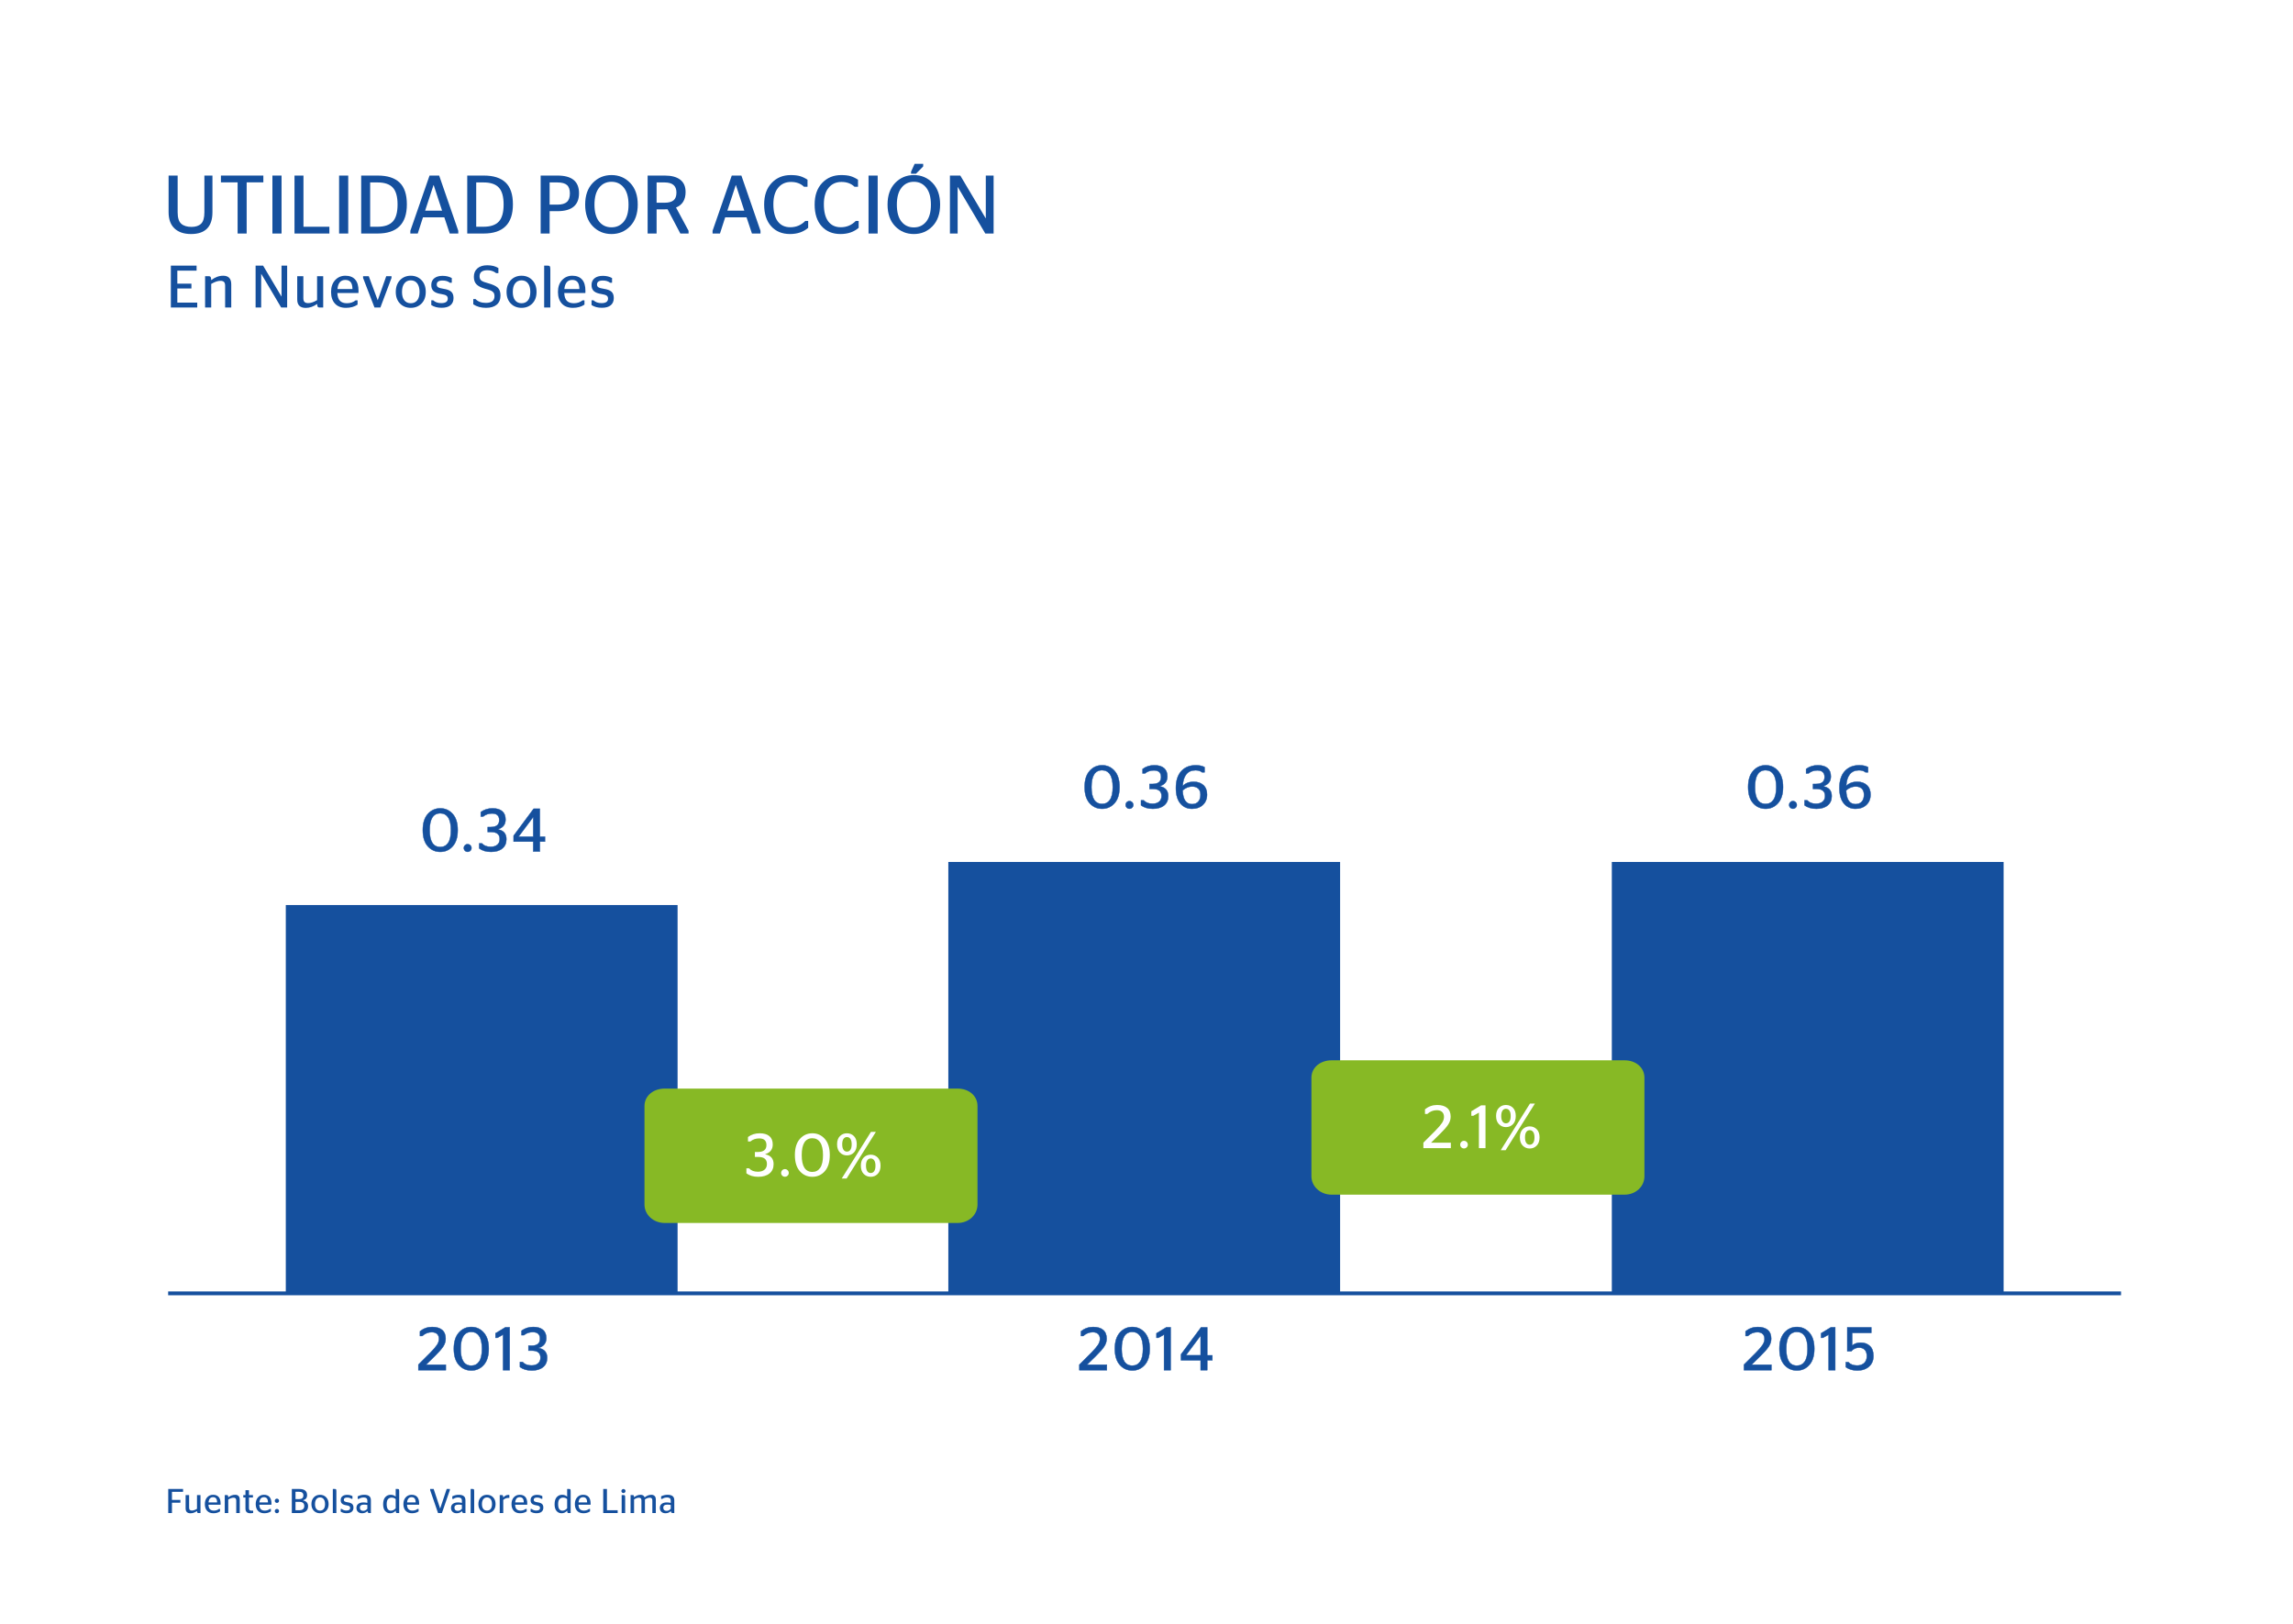 <?xml version="1.0" encoding="utf-8"?>
<!-- Generator: Adobe Illustrator 16.0.0, SVG Export Plug-In . SVG Version: 6.00 Build 0)  -->
<!DOCTYPE svg PUBLIC "-//W3C//DTD SVG 1.1//EN" "http://www.w3.org/Graphics/SVG/1.1/DTD/svg11.dtd">
<svg version="1.1" xmlns="http://www.w3.org/2000/svg" xmlns:xlink="http://www.w3.org/1999/xlink" x="0px" y="0px" width="600px"
	 height="425px" viewBox="0 0 600 425" enable-background="new 0 0 600 425" xml:space="preserve">
<g id="guias">
</g>
<g id="fondo_blanco">
	<rect fill="#FFFFFF" width="600" height="425"/>
</g>
<g id="grafico">
	<g>
		<path fill="#15509E" stroke="#15509E" stroke-width="0.1" stroke-miterlimit="10" d="M116.659,357.176v1.424h-7.184v-1.44
			l3.152-3.151c0.8-0.811,1.373-1.48,1.72-2.008c0.346-0.528,0.52-1.054,0.52-1.576c0-0.555-0.163-0.986-0.488-1.296
			s-0.792-0.464-1.4-0.464c-0.928,0-1.755,0.33-2.48,0.991h-0.608v-1.231c0.949-0.747,2.01-1.12,3.184-1.12
			c1.141,0,2.016,0.259,2.624,0.776c0.608,0.517,0.912,1.277,0.912,2.279c0,0.747-0.224,1.451-0.672,2.112
			c-0.448,0.661-1.147,1.456-2.096,2.384l-2.368,2.32H116.659z"/>
		<path fill="#15509E" stroke="#15509E" stroke-width="0.1" stroke-miterlimit="10" d="M123.33,358.695
			c-1.312,0-2.403-0.487-3.272-1.464c-0.87-0.976-1.304-2.387-1.304-4.231c0-1.835,0.437-3.243,1.312-4.225
			c0.875-0.981,1.962-1.472,3.264-1.472c1.301,0,2.386,0.49,3.256,1.472c0.869,0.981,1.304,2.39,1.304,4.225
			c0,1.845-0.435,3.256-1.304,4.231C125.716,358.208,124.631,358.695,123.33,358.695z M123.33,357.416
			c0.875,0,1.557-0.357,2.048-1.072c0.49-0.715,0.736-1.818,0.736-3.313c0-1.504-0.246-2.618-0.736-3.344
			c-0.491-0.726-1.173-1.088-2.048-1.088c-1.856,0-2.784,1.478-2.784,4.432C120.546,355.954,121.474,357.416,123.33,357.416z"/>
		<path fill="#15509E" stroke="#15509E" stroke-width="0.1" stroke-miterlimit="10" d="M133.362,358.6h-1.728v-9.296l-1.472,0.832
			h-0.512v-1.185l2.56-1.552h1.152V358.6z"/>
		<path fill="#15509E" stroke="#15509E" stroke-width="0.1" stroke-miterlimit="10" d="M139.154,358.695
			c-1.27,0-2.304-0.309-3.104-0.928v-1.296h0.704c0.533,0.598,1.301,0.896,2.304,0.896c0.736,0,1.314-0.178,1.736-0.535
			s0.632-0.856,0.632-1.496c0-1.227-0.757-1.84-2.272-1.84h-0.88v-1.297h0.768c1.504,0,2.256-0.603,2.256-1.808
			c0-1.162-0.629-1.744-1.888-1.744c-0.907,0-1.68,0.267-2.32,0.8h-0.624v-1.168c0.875-0.65,1.898-0.976,3.072-0.976
			c1.088,0,1.928,0.245,2.52,0.736c0.592,0.49,0.888,1.221,0.888,2.191c0,1.28-0.646,2.123-1.936,2.528v0.063
			c1.44,0.288,2.16,1.142,2.16,2.561c0,1.045-0.36,1.858-1.08,2.439C141.37,358.405,140.391,358.695,139.154,358.695z"/>
	</g>
	<g>
		<path fill="#15509E" stroke="#15509E" stroke-width="0.1" stroke-miterlimit="10" d="M289.618,357.176v1.424h-7.184v-1.44
			l3.152-3.151c0.8-0.811,1.373-1.48,1.72-2.008c0.346-0.528,0.52-1.054,0.52-1.576c0-0.555-0.163-0.986-0.488-1.296
			s-0.792-0.464-1.4-0.464c-0.928,0-1.755,0.33-2.48,0.991h-0.608v-1.231c0.949-0.747,2.01-1.12,3.184-1.12
			c1.141,0,2.016,0.259,2.624,0.776c0.608,0.517,0.912,1.277,0.912,2.279c0,0.747-0.224,1.451-0.672,2.112
			c-0.448,0.661-1.147,1.456-2.096,2.384l-2.368,2.32H289.618z"/>
		<path fill="#15509E" stroke="#15509E" stroke-width="0.1" stroke-miterlimit="10" d="M296.29,358.695
			c-1.312,0-2.403-0.487-3.272-1.464c-0.87-0.976-1.304-2.387-1.304-4.231c0-1.835,0.437-3.243,1.312-4.225
			c0.875-0.981,1.962-1.472,3.264-1.472c1.301,0,2.386,0.49,3.256,1.472c0.869,0.981,1.304,2.39,1.304,4.225
			c0,1.845-0.435,3.256-1.304,4.231C298.676,358.208,297.591,358.695,296.29,358.695z M296.29,357.416
			c0.875,0,1.557-0.357,2.048-1.072c0.49-0.715,0.736-1.818,0.736-3.313c0-1.504-0.246-2.618-0.736-3.344
			c-0.491-0.726-1.173-1.088-2.048-1.088c-1.856,0-2.784,1.478-2.784,4.432C293.505,355.954,294.434,357.416,296.29,357.416z"/>
		<path fill="#15509E" stroke="#15509E" stroke-width="0.1" stroke-miterlimit="10" d="M306.321,358.6h-1.728v-9.296l-1.472,0.832
			h-0.512v-1.185l2.56-1.552h1.152V358.6z"/>
		<path fill="#15509E" stroke="#15509E" stroke-width="0.1" stroke-miterlimit="10" d="M315.889,358.6h-1.728v-2.592h-5.136v-1.536
			l5.248-7.072h1.616v7.313h1.344v1.296h-1.344V358.6z M310.354,354.664v0.048h3.808v-5.104h-0.032L310.354,354.664z"/>
	</g>
	<g>
		<path fill="#15509E" stroke="#15509E" stroke-width="0.1" stroke-miterlimit="10" d="M463.514,357.176v1.424h-7.184v-1.44
			l3.152-3.151c0.8-0.811,1.373-1.48,1.72-2.008c0.346-0.528,0.52-1.054,0.52-1.576c0-0.555-0.163-0.986-0.488-1.296
			s-0.792-0.464-1.4-0.464c-0.928,0-1.755,0.33-2.48,0.991h-0.608v-1.231c0.949-0.747,2.01-1.12,3.184-1.12
			c1.141,0,2.016,0.259,2.624,0.776c0.608,0.517,0.912,1.277,0.912,2.279c0,0.747-0.224,1.451-0.672,2.112
			c-0.448,0.661-1.147,1.456-2.096,2.384l-2.368,2.32H463.514z"/>
		<path fill="#15509E" stroke="#15509E" stroke-width="0.1" stroke-miterlimit="10" d="M470.186,358.695
			c-1.312,0-2.403-0.487-3.272-1.464c-0.87-0.976-1.304-2.387-1.304-4.231c0-1.835,0.437-3.243,1.312-4.225
			c0.875-0.981,1.962-1.472,3.264-1.472c1.301,0,2.386,0.49,3.256,1.472c0.869,0.981,1.304,2.39,1.304,4.225
			c0,1.845-0.435,3.256-1.304,4.231C472.572,358.208,471.487,358.695,470.186,358.695z M470.186,357.416
			c0.875,0,1.557-0.357,2.048-1.072c0.49-0.715,0.736-1.818,0.736-3.313c0-1.504-0.246-2.618-0.736-3.344
			c-0.491-0.726-1.173-1.088-2.048-1.088c-1.856,0-2.784,1.478-2.784,4.432C467.401,355.954,468.33,357.416,470.186,357.416z"/>
		<path fill="#15509E" stroke="#15509E" stroke-width="0.1" stroke-miterlimit="10" d="M480.217,358.6h-1.728v-9.296l-1.472,0.832
			h-0.512v-1.185l2.56-1.552h1.152V358.6z"/>
		<path fill="#15509E" stroke="#15509E" stroke-width="0.1" stroke-miterlimit="10" d="M490.217,354.888
			c0,1.174-0.39,2.102-1.168,2.784c-0.779,0.683-1.803,1.023-3.072,1.023c-1.163,0-2.16-0.293-2.992-0.88v-1.296h0.688
			c0.533,0.576,1.291,0.864,2.272,0.864c0.768,0,1.384-0.216,1.848-0.648c0.464-0.432,0.696-1.026,0.696-1.784
			c0-0.746-0.184-1.306-0.552-1.68c-0.368-0.373-0.851-0.56-1.448-0.56c-0.843,0-1.525,0.31-2.048,0.928h-1.072v-6.24h6.288v1.44
			h-5.008v3.296h0.032c0.565-0.49,1.307-0.736,2.224-0.736c0.971,0,1.765,0.294,2.384,0.88
			C489.908,352.866,490.217,353.735,490.217,354.888z"/>
	</g>
	<g>
		<path fill="#15509E" stroke="#15509E" stroke-width="0.1" stroke-miterlimit="10" d="M115.21,222.956
			c-1.312,0-2.403-0.487-3.272-1.464c-0.87-0.976-1.304-2.387-1.304-4.231c0-1.835,0.437-3.243,1.312-4.225
			c0.875-0.981,1.962-1.472,3.264-1.472c1.301,0,2.386,0.49,3.256,1.472c0.869,0.981,1.304,2.39,1.304,4.225
			c0,1.845-0.435,3.256-1.304,4.231C117.597,222.469,116.512,222.956,115.21,222.956z M115.21,221.677
			c0.875,0,1.557-0.357,2.048-1.072c0.49-0.715,0.736-1.818,0.736-3.313c0-1.504-0.246-2.618-0.736-3.344
			c-0.491-0.726-1.173-1.088-2.048-1.088c-1.856,0-2.784,1.478-2.784,4.432C112.426,220.215,113.354,221.677,115.21,221.677z"/>
		<path fill="#15509E" stroke="#15509E" stroke-width="0.1" stroke-miterlimit="10" d="M123.074,222.652
			c-0.197,0.192-0.435,0.288-0.712,0.288s-0.512-0.096-0.704-0.288c-0.192-0.192-0.288-0.427-0.288-0.704s0.096-0.515,0.288-0.712
			c0.192-0.197,0.427-0.296,0.704-0.296s0.515,0.099,0.712,0.296s0.296,0.435,0.296,0.712S123.271,222.46,123.074,222.652z"/>
		<path fill="#15509E" stroke="#15509E" stroke-width="0.1" stroke-miterlimit="10" d="M128.49,222.956
			c-1.27,0-2.304-0.309-3.104-0.928v-1.296h0.704c0.533,0.598,1.301,0.896,2.304,0.896c0.736,0,1.314-0.178,1.736-0.535
			s0.632-0.856,0.632-1.496c0-1.227-0.757-1.84-2.272-1.84h-0.88v-1.297h0.768c1.504,0,2.256-0.603,2.256-1.808
			c0-1.162-0.629-1.744-1.888-1.744c-0.907,0-1.68,0.267-2.32,0.8h-0.624v-1.168c0.875-0.65,1.898-0.976,3.072-0.976
			c1.088,0,1.928,0.245,2.52,0.736c0.592,0.49,0.888,1.221,0.888,2.191c0,1.28-0.646,2.123-1.936,2.528v0.063
			c1.44,0.288,2.16,1.142,2.16,2.561c0,1.045-0.36,1.858-1.08,2.439C130.706,222.666,129.727,222.956,128.49,222.956z"/>
		<path fill="#15509E" stroke="#15509E" stroke-width="0.1" stroke-miterlimit="10" d="M141.257,222.86h-1.728v-2.592h-5.136v-1.536
			l5.248-7.072h1.616v7.313h1.344v1.296h-1.344V222.86z M135.722,218.925v0.048h3.808v-5.104h-0.032L135.722,218.925z"/>
	</g>
	<g>
		<path fill="#15509E" stroke="#15509E" stroke-width="0.1" stroke-miterlimit="10" d="M288.386,211.678
			c-1.312,0-2.403-0.487-3.272-1.464c-0.87-0.976-1.304-2.387-1.304-4.231c0-1.835,0.437-3.243,1.312-4.225
			c0.875-0.981,1.962-1.472,3.264-1.472c1.301,0,2.386,0.49,3.256,1.472c0.869,0.981,1.304,2.39,1.304,4.225
			c0,1.845-0.435,3.256-1.304,4.231C290.772,211.19,289.687,211.678,288.386,211.678z M288.386,210.398
			c0.875,0,1.557-0.357,2.048-1.072c0.49-0.715,0.736-1.818,0.736-3.313c0-1.504-0.246-2.618-0.736-3.344
			c-0.491-0.726-1.173-1.088-2.048-1.088c-1.856,0-2.784,1.478-2.784,4.432C285.602,208.937,286.53,210.398,288.386,210.398z"/>
		<path fill="#15509E" stroke="#15509E" stroke-width="0.1" stroke-miterlimit="10" d="M296.249,211.374
			c-0.197,0.192-0.435,0.288-0.712,0.288s-0.512-0.096-0.704-0.288c-0.192-0.192-0.288-0.427-0.288-0.704s0.096-0.515,0.288-0.712
			c0.192-0.197,0.427-0.296,0.704-0.296s0.515,0.099,0.712,0.296s0.296,0.435,0.296,0.712S296.446,211.182,296.249,211.374z"/>
		<path fill="#15509E" stroke="#15509E" stroke-width="0.1" stroke-miterlimit="10" d="M301.665,211.678
			c-1.27,0-2.304-0.309-3.104-0.928v-1.296h0.704c0.533,0.598,1.301,0.896,2.304,0.896c0.736,0,1.314-0.178,1.736-0.535
			s0.632-0.856,0.632-1.496c0-1.227-0.757-1.84-2.272-1.84h-0.88v-1.297h0.768c1.504,0,2.256-0.603,2.256-1.808
			c0-1.162-0.629-1.744-1.888-1.744c-0.907,0-1.68,0.267-2.32,0.8h-0.624v-1.168c0.875-0.65,1.898-0.976,3.072-0.976
			c1.088,0,1.928,0.245,2.52,0.736c0.592,0.49,0.888,1.221,0.888,2.191c0,1.28-0.646,2.123-1.936,2.528v0.063
			c1.44,0.288,2.16,1.142,2.16,2.561c0,1.045-0.36,1.858-1.08,2.439C303.881,211.388,302.902,211.678,301.665,211.678z"/>
		<path fill="#15509E" stroke="#15509E" stroke-width="0.1" stroke-miterlimit="10" d="M311.905,211.678
			c-1.248,0-2.262-0.461-3.04-1.384c-0.779-0.923-1.168-2.28-1.168-4.072c0-1.898,0.466-3.362,1.4-4.392
			c0.933-1.029,2.2-1.544,3.8-1.544c0.928,0,1.696,0.165,2.304,0.496v1.344h-0.672c-0.416-0.352-0.987-0.528-1.712-0.528
			c-1.045,0-1.848,0.355-2.408,1.064s-0.872,1.73-0.936,3.063c0.693-0.746,1.664-1.119,2.912-1.119c1.013,0,1.842,0.29,2.488,0.872
			c0.646,0.581,0.968,1.41,0.968,2.487c0,1.12-0.363,2.019-1.088,2.696C314.028,211.34,313.079,211.678,311.905,211.678z
			 M311.985,205.854c-0.48,0-0.947,0.096-1.4,0.287c-0.454,0.192-0.83,0.438-1.128,0.736c0.085,2.39,0.901,3.584,2.448,3.584
			c0.714,0,1.264-0.219,1.648-0.656c0.384-0.437,0.576-1.034,0.576-1.792c0-0.714-0.192-1.253-0.576-1.615
			C313.169,206.035,312.646,205.854,311.985,205.854z"/>
	</g>
	<g>
		<path fill="#15509E" stroke="#15509E" stroke-width="0.1" stroke-miterlimit="10" d="M462.002,211.678
			c-1.312,0-2.403-0.487-3.272-1.464c-0.87-0.976-1.304-2.387-1.304-4.231c0-1.835,0.437-3.243,1.312-4.225
			c0.875-0.981,1.962-1.472,3.264-1.472c1.301,0,2.386,0.49,3.256,1.472c0.869,0.981,1.304,2.39,1.304,4.225
			c0,1.845-0.435,3.256-1.304,4.231C464.388,211.19,463.303,211.678,462.002,211.678z M462.002,210.398
			c0.875,0,1.557-0.357,2.048-1.072c0.49-0.715,0.736-1.818,0.736-3.313c0-1.504-0.246-2.618-0.736-3.344
			c-0.491-0.726-1.173-1.088-2.048-1.088c-1.856,0-2.784,1.478-2.784,4.432C459.218,208.937,460.146,210.398,462.002,210.398z"/>
		<path fill="#15509E" stroke="#15509E" stroke-width="0.1" stroke-miterlimit="10" d="M469.865,211.374
			c-0.197,0.192-0.435,0.288-0.712,0.288s-0.512-0.096-0.704-0.288c-0.192-0.192-0.288-0.427-0.288-0.704s0.096-0.515,0.288-0.712
			c0.192-0.197,0.427-0.296,0.704-0.296s0.515,0.099,0.712,0.296s0.296,0.435,0.296,0.712S470.063,211.182,469.865,211.374z"/>
		<path fill="#15509E" stroke="#15509E" stroke-width="0.1" stroke-miterlimit="10" d="M475.282,211.678
			c-1.27,0-2.304-0.309-3.104-0.928v-1.296h0.704c0.533,0.598,1.301,0.896,2.304,0.896c0.736,0,1.314-0.178,1.736-0.535
			s0.632-0.856,0.632-1.496c0-1.227-0.757-1.84-2.272-1.84h-0.88v-1.297h0.768c1.504,0,2.256-0.603,2.256-1.808
			c0-1.162-0.629-1.744-1.888-1.744c-0.907,0-1.68,0.267-2.32,0.8h-0.624v-1.168c0.875-0.65,1.898-0.976,3.072-0.976
			c1.088,0,1.928,0.245,2.52,0.736c0.592,0.49,0.888,1.221,0.888,2.191c0,1.28-0.646,2.123-1.936,2.528v0.063
			c1.44,0.288,2.16,1.142,2.16,2.561c0,1.045-0.36,1.858-1.08,2.439C477.498,211.388,476.519,211.678,475.282,211.678z"/>
		<path fill="#15509E" stroke="#15509E" stroke-width="0.1" stroke-miterlimit="10" d="M485.521,211.678
			c-1.248,0-2.262-0.461-3.04-1.384c-0.779-0.923-1.168-2.28-1.168-4.072c0-1.898,0.466-3.362,1.4-4.392
			c0.933-1.029,2.2-1.544,3.8-1.544c0.928,0,1.696,0.165,2.304,0.496v1.344h-0.672c-0.416-0.352-0.987-0.528-1.712-0.528
			c-1.045,0-1.848,0.355-2.408,1.064s-0.872,1.73-0.936,3.063c0.693-0.746,1.664-1.119,2.912-1.119c1.013,0,1.842,0.29,2.488,0.872
			c0.646,0.581,0.968,1.41,0.968,2.487c0,1.12-0.363,2.019-1.088,2.696C487.644,211.34,486.694,211.678,485.521,211.678z
			 M485.601,205.854c-0.48,0-0.947,0.096-1.4,0.287c-0.454,0.192-0.83,0.438-1.128,0.736c0.085,2.39,0.901,3.584,2.448,3.584
			c0.714,0,1.264-0.219,1.648-0.656c0.384-0.437,0.576-1.034,0.576-1.792c0-0.714-0.192-1.253-0.576-1.615
			C486.785,206.035,486.262,205.854,485.601,205.854z"/>
	</g>
	<line fill="none" stroke="#15509E" stroke-miterlimit="10" x1="555" y1="338.5" x2="44" y2="338.5"/>
	<polygon fill="#15509E" points="74.784,236.871 74.784,308.044 74.784,338.363 177.3,338.363 177.3,308.044 177.3,236.871 	"/>
	<polygon fill="#15509E" points="248.144,225.595 248.144,274.556 248.144,338.363 350.66,338.363 350.66,274.556 350.66,225.595 	
		"/>
	<polygon fill="#15509E" points="421.759,225.595 421.759,245.67 421.759,338.363 524.276,338.363 524.276,245.67 524.276,225.595 	
		"/>
	<path fill="#87B925" d="M168.64,315.259c0,2.729,2.404,4.822,5.274,4.822h76.666c2.872,0,5.198-2.093,5.198-4.822v-25.791
		c0-2.729-2.327-4.559-5.198-4.559h-76.666c-2.871,0-5.274,1.83-5.274,4.559V315.259z"/>
	<path fill="#87B925" d="M343.153,307.853c0,2.729,2.403,4.822,5.274,4.822h76.666c2.872,0,5.199-2.093,5.199-4.822v-25.79
		c0-2.729-2.328-4.558-5.199-4.558h-76.666c-2.872,0-5.274,1.828-5.274,4.558V307.853z"/>
	<g>
		<g>
			<path fill="#FFFFFF" d="M198.409,307.998c-1.27,0-2.304-0.309-3.104-0.928v-1.295h0.704c0.533,0.598,1.301,0.895,2.304,0.895
				c0.736,0,1.314-0.178,1.736-0.535s0.632-0.855,0.632-1.496c0-1.227-0.757-1.84-2.272-1.84h-0.88v-1.297h0.768
				c1.504,0,2.256-0.602,2.256-1.807c0-1.162-0.629-1.744-1.888-1.744c-0.907,0-1.68,0.266-2.32,0.799h-0.624v-1.168
				c0.875-0.65,1.898-0.975,3.072-0.975c1.088,0,1.928,0.244,2.52,0.736c0.592,0.49,0.888,1.221,0.888,2.191
				c0,1.279-0.646,2.123-1.936,2.527v0.064c1.44,0.287,2.16,1.141,2.16,2.561c0,1.045-0.36,1.857-1.08,2.439
				C200.625,307.709,199.646,307.998,198.409,307.998z"/>
			<path fill="#FFFFFF" d="M206.097,307.695c-0.197,0.191-0.435,0.287-0.712,0.287s-0.512-0.096-0.704-0.287
				c-0.192-0.193-0.288-0.428-0.288-0.705s0.096-0.514,0.288-0.711c0.192-0.197,0.427-0.297,0.704-0.297s0.515,0.1,0.712,0.297
				s0.296,0.434,0.296,0.711S206.294,307.502,206.097,307.695z"/>
			<path fill="#FFFFFF" d="M212.569,307.998c-1.312,0-2.403-0.486-3.272-1.463c-0.87-0.977-1.304-2.387-1.304-4.232
				c0-1.834,0.437-3.242,1.312-4.225c0.875-0.98,1.962-1.471,3.264-1.471c1.301,0,2.386,0.49,3.256,1.471
				c0.869,0.982,1.304,2.391,1.304,4.225c0,1.846-0.435,3.256-1.304,4.232C214.956,307.512,213.871,307.998,212.569,307.998z
				 M212.569,306.719c0.875,0,1.557-0.357,2.048-1.072c0.49-0.715,0.736-1.818,0.736-3.313c0-1.504-0.246-2.617-0.736-3.344
				c-0.491-0.725-1.173-1.088-2.048-1.088c-1.856,0-2.784,1.479-2.784,4.432C209.785,305.258,210.713,306.719,212.569,306.719z"/>
			<path fill="#FFFFFF" d="M221.609,302.398c-0.715,0-1.323-0.252-1.824-0.76c-0.501-0.506-0.752-1.225-0.752-2.152
				s0.248-1.639,0.744-2.135s1.106-0.744,1.832-0.744c0.736,0,1.349,0.248,1.84,0.744s0.736,1.207,0.736,2.135
				s-0.245,1.646-0.736,2.152C222.958,302.146,222.345,302.398,221.609,302.398z M220.249,308.447l7.648-12.209h1.296l-7.664,12.209
				H220.249z M221.609,301.406c0.395,0,0.701-0.162,0.92-0.488c0.218-0.324,0.328-0.797,0.328-1.416c0-0.629-0.11-1.104-0.328-1.424
				c-0.219-0.318-0.525-0.479-0.92-0.479c-0.384,0-0.686,0.162-0.904,0.486c-0.219,0.326-0.328,0.799-0.328,1.416
				c0,0.619,0.112,1.092,0.336,1.416C220.937,301.244,221.235,301.406,221.609,301.406z M229.665,307.238
				c-0.496,0.508-1.106,0.76-1.832,0.76c-0.725,0-1.336-0.252-1.832-0.76c-0.496-0.506-0.744-1.223-0.744-2.152
				c0-0.928,0.248-1.639,0.744-2.135c0.496-0.496,1.106-0.744,1.832-0.744c0.726,0,1.336,0.248,1.832,0.744
				c0.496,0.496,0.744,1.207,0.744,2.135C230.409,306.016,230.161,306.732,229.665,307.238z M226.929,306.52
				c0.219,0.324,0.52,0.486,0.904,0.486c0.384,0,0.688-0.162,0.912-0.486c0.224-0.326,0.336-0.799,0.336-1.416
				c0-0.631-0.112-1.105-0.336-1.424c-0.224-0.32-0.528-0.48-0.912-0.48c-0.384,0-0.685,0.16-0.904,0.48
				c-0.219,0.318-0.328,0.793-0.328,1.424C226.601,305.721,226.71,306.193,226.929,306.52z"/>
		</g>
	</g>
	<g>
		<g>
			<path fill="#FFFFFF" d="M379.635,299.074v1.424h-7.184v-1.441l3.152-3.15c0.8-0.811,1.373-1.48,1.72-2.008
				c0.346-0.529,0.52-1.055,0.52-1.576c0-0.555-0.163-0.986-0.488-1.297c-0.325-0.309-0.792-0.463-1.4-0.463
				c-0.928,0-1.755,0.33-2.48,0.99h-0.608v-1.23c0.949-0.748,2.01-1.121,3.184-1.121c1.141,0,2.016,0.26,2.624,0.777
				c0.608,0.516,0.912,1.277,0.912,2.279c0,0.746-0.224,1.451-0.672,2.111c-0.448,0.662-1.147,1.457-2.096,2.385l-2.368,2.32
				H379.635z"/>
			<path fill="#FFFFFF" d="M383.786,300.289c-0.197,0.193-0.435,0.289-0.712,0.289s-0.512-0.096-0.704-0.289
				c-0.192-0.191-0.288-0.426-0.288-0.703s0.096-0.516,0.288-0.713c0.192-0.197,0.427-0.295,0.704-0.295s0.515,0.098,0.712,0.295
				s0.296,0.436,0.296,0.713S383.983,300.098,383.786,300.289z"/>
			<path fill="#FFFFFF" d="M388.707,300.498h-1.728v-9.297l-1.472,0.832h-0.512v-1.184l2.56-1.553h1.152V300.498z"/>
			<path fill="#FFFFFF" d="M394.05,294.994c-0.715,0-1.323-0.254-1.824-0.76c-0.501-0.508-0.752-1.225-0.752-2.152
				s0.248-1.641,0.744-2.137s1.106-0.744,1.832-0.744c0.736,0,1.349,0.248,1.84,0.744s0.736,1.209,0.736,2.137
				s-0.245,1.645-0.736,2.152C395.399,294.74,394.786,294.994,394.05,294.994z M392.69,301.041l7.648-12.207h1.296l-7.664,12.207
				H392.69z M394.05,294.002c0.395,0,0.701-0.162,0.92-0.488c0.218-0.326,0.328-0.797,0.328-1.416c0-0.629-0.11-1.104-0.328-1.424
				c-0.219-0.32-0.525-0.48-0.92-0.48c-0.384,0-0.686,0.162-0.904,0.488s-0.328,0.797-0.328,1.416s0.112,1.09,0.336,1.416
				C393.378,293.84,393.677,294.002,394.05,294.002z M402.106,299.834c-0.496,0.506-1.106,0.76-1.832,0.76
				c-0.725,0-1.336-0.254-1.832-0.76c-0.496-0.508-0.744-1.225-0.744-2.152s0.248-1.641,0.744-2.137
				c0.496-0.496,1.106-0.744,1.832-0.744c0.726,0,1.336,0.248,1.832,0.744c0.496,0.496,0.744,1.209,0.744,2.137
				S402.602,299.326,402.106,299.834z M399.37,299.113c0.219,0.326,0.52,0.488,0.904,0.488c0.384,0,0.688-0.162,0.912-0.488
				c0.224-0.324,0.336-0.797,0.336-1.416c0-0.629-0.112-1.104-0.336-1.424s-0.528-0.48-0.912-0.48c-0.384,0-0.685,0.16-0.904,0.48
				s-0.328,0.795-0.328,1.424C399.042,298.316,399.151,298.789,399.37,299.113z"/>
		</g>
	</g>
</g>
<g id="texto">
	<g>
		<path fill="#15509E" d="M50.114,59.388c1.101,0,1.938-0.282,2.51-0.846c0.572-0.563,0.858-1.546,0.858-2.947V45.95h2.108v9.579
			c0,3.814-1.869,5.722-5.607,5.722c-1.84,0-3.278-0.483-4.313-1.452c-1.036-0.968-1.554-2.391-1.554-4.27V45.95h2.369v9.645
			c0,1.416,0.312,2.402,0.935,2.958C48.042,59.109,48.94,59.388,50.114,59.388z"/>
		<path fill="#15509E" d="M64.543,61.121h-2.369V47.728h-4.368V45.95h11.104v1.777h-4.368V61.121z"/>
		<path fill="#15509E" d="M73.671,61.121H71.28V45.95h2.391V61.121z"/>
		<path fill="#15509E" d="M86.188,61.121h-9.127V45.95h2.347v13.394h6.78V61.121z"/>
		<path fill="#15509E" d="M91.121,61.121H88.73V45.95h2.391V61.121z"/>
		<path fill="#15509E" d="M94.51,61.121V45.95h4.346c2.521,0,4.418,0.607,5.694,1.82c1.274,1.214,1.912,3.121,1.912,5.722
			c0,5.086-2.557,7.629-7.671,7.629H94.51z M96.857,59.344h1.934c1.811,0,3.136-0.451,3.977-1.354c0.84-0.902,1.26-2.395,1.26-4.476
			c0-2.051-0.417-3.524-1.25-4.421c-0.833-0.896-2.162-1.344-3.987-1.344h-1.934V59.344z"/>
		<path fill="#15509E" d="M107.375,61.121v-0.715l5.02-14.456h2.521l4.998,14.456v0.715h-2.238l-1.413-4.248h-5.584l-1.369,4.248
			H107.375z M113.438,48.442l-2.195,6.697h4.433l-2.195-6.697H113.438z"/>
		<path fill="#15509E" d="M122.261,61.121V45.95h4.346c2.521,0,4.418,0.607,5.694,1.82c1.274,1.214,1.912,3.121,1.912,5.722
			c0,5.086-2.557,7.629-7.671,7.629H122.261z M124.608,59.344h1.934c1.811,0,3.136-0.451,3.977-1.354
			c0.84-0.902,1.26-2.395,1.26-4.476c0-2.051-0.417-3.524-1.25-4.421c-0.833-0.896-2.162-1.344-3.987-1.344h-1.934V59.344z"/>
		<path fill="#15509E" d="M141.472,61.121V45.95h4.433c3.738,0,5.607,1.539,5.607,4.616c0,3.136-1.884,4.703-5.65,4.703h-2.042
			v5.852H141.472z M143.819,47.749v5.809h2.042c1.13,0,1.956-0.235,2.478-0.705c0.521-0.469,0.782-1.217,0.782-2.242
			c0-1.012-0.257-1.741-0.771-2.189c-0.515-0.447-1.344-0.672-2.488-0.672H143.819z"/>
		<path fill="#15509E" d="M160.009,61.251c-1.956,0-3.593-0.683-4.912-2.048s-1.978-3.254-1.978-5.667
			c0-2.398,0.663-4.284,1.988-5.657c1.326-1.372,2.959-2.059,4.901-2.059c1.941,0,3.571,0.687,4.889,2.059
			c1.318,1.373,1.978,3.259,1.978,5.657s-0.659,4.283-1.978,5.656S161.95,61.251,160.009,61.251z M160.009,59.496
			c1.333,0,2.408-0.502,3.227-1.507c0.818-1.004,1.228-2.474,1.228-4.41c0-1.95-0.409-3.438-1.228-4.465
			c-0.819-1.025-1.895-1.538-3.227-1.538c-1.333,0-2.409,0.513-3.228,1.538c-0.818,1.026-1.228,2.515-1.228,4.465
			c0,1.937,0.405,3.406,1.217,4.41C157.582,58.994,158.661,59.496,160.009,59.496z"/>
		<path fill="#15509E" d="M178.024,61.121l-3.347-6.35c-0.145,0.014-0.384,0.021-0.717,0.021h-2.151v6.328h-2.347V45.95h4.499
			c1.739,0,3.079,0.357,4.021,1.073c0.941,0.715,1.413,1.795,1.413,3.239c0,2.023-0.833,3.374-2.5,4.054l3.282,6.09v0.715H178.024z
			 M171.809,47.749v5.31h2.086c1.057,0,1.839-0.209,2.347-0.628c0.507-0.419,0.761-1.098,0.761-2.037
			c0-1.763-1.036-2.645-3.107-2.645H171.809z"/>
		<path fill="#15509E" d="M186.456,61.121v-0.715l5.02-14.456h2.521l4.998,14.456v0.715h-2.238l-1.413-4.248h-5.584l-1.369,4.248
			H186.456z M192.519,48.442l-2.195,6.697h4.433l-2.195-6.697H192.519z"/>
		<path fill="#15509E" d="M206.709,61.251c-2.057,0-3.698-0.679-4.922-2.037c-1.224-1.357-1.836-3.251-1.836-5.678
			c0-2.385,0.652-4.267,1.956-5.646c1.304-1.379,2.97-2.069,4.999-2.069c1.014,0,1.839,0.098,2.477,0.293
			c0.637,0.194,1.275,0.502,1.913,0.921v1.842h-0.913c-0.869-0.838-2.006-1.257-3.412-1.257s-2.524,0.506-3.357,1.517
			c-0.833,1.012-1.25,2.449-1.25,4.313c0,1.979,0.384,3.479,1.152,4.497c0.768,1.019,1.861,1.527,3.281,1.527
			c1.536,0,2.839-0.549,3.912-1.646h0.761v1.799C210.222,60.709,208.636,61.251,206.709,61.251z"/>
		<path fill="#15509E" d="M219.922,61.251c-2.057,0-3.698-0.679-4.922-2.037c-1.224-1.357-1.836-3.251-1.836-5.678
			c0-2.385,0.652-4.267,1.956-5.646c1.304-1.379,2.97-2.069,4.999-2.069c1.014,0,1.839,0.098,2.477,0.293
			c0.637,0.194,1.275,0.502,1.913,0.921v1.842h-0.913c-0.869-0.838-2.006-1.257-3.412-1.257s-2.524,0.506-3.357,1.517
			c-0.833,1.012-1.25,2.449-1.25,4.313c0,1.979,0.384,3.479,1.152,4.497c0.768,1.019,1.861,1.527,3.281,1.527
			c1.536,0,2.839-0.549,3.912-1.646h0.761v1.799C223.435,60.709,221.849,61.251,219.922,61.251z"/>
		<path fill="#15509E" d="M229.658,61.121h-2.391V45.95h2.391V61.121z"/>
		<path fill="#15509E" d="M239.132,61.251c-1.956,0-3.593-0.683-4.912-2.048s-1.978-3.254-1.978-5.667
			c0-2.398,0.663-4.284,1.988-5.657c1.326-1.372,2.959-2.059,4.901-2.059c1.941,0,3.571,0.687,4.889,2.059
			c1.318,1.373,1.978,3.259,1.978,5.657s-0.659,4.283-1.978,5.656S241.073,61.251,239.132,61.251z M239.132,59.518
			c1.333,0,2.408-0.506,3.227-1.518c0.818-1.011,1.228-2.484,1.228-4.421c0-1.95-0.409-3.438-1.228-4.465
			c-0.819-1.025-1.895-1.538-3.227-1.538c-1.333,0-2.409,0.513-3.228,1.538c-0.818,1.026-1.228,2.515-1.228,4.465
			s0.405,3.428,1.217,4.432C236.705,59.016,237.785,59.518,239.132,59.518z M238.393,45.474v-0.542l0.935-2.059h2.238v0.693
			l-1.891,1.907H238.393z"/>
		<path fill="#15509E" d="M248.563,61.121V45.95h2.716l6.628,11.161h0.043V45.95h2.043v15.171h-2.173l-7.193-12.158h-0.043v12.158
			H248.563z"/>
	</g>
	<g>
		<path fill="#15509E" d="M44.706,80.477V69.52h6.733v1.315H46.4v3.412h3.688v1.252H46.4v3.694h5.211v1.283H44.706z"/>
		<path fill="#15509E" d="M54.672,72.29c0.209,0,0.358,0.068,0.447,0.204c0.089,0.136,0.139,0.412,0.149,0.829
			c0.983-0.771,2.03-1.158,3.139-1.158c1.402,0,2.103,0.751,2.103,2.254v6.058h-1.601v-5.682c0-0.48-0.102-0.816-0.306-1.01
			c-0.204-0.193-0.516-0.29-0.934-0.29c-0.67,0-1.47,0.271-2.401,0.814v6.167h-1.601V72.29H54.672z"/>
		<path fill="#15509E" d="M66.882,80.477V69.52h1.962l4.787,8.062h0.032V69.52h1.475v10.957h-1.569l-5.195-8.781h-0.032v8.781
			H66.882z"/>
		<path fill="#15509E" d="M80.646,79.334c0.669,0,1.444-0.261,2.323-0.782V72.29h1.601v8.187h-1.004
			c-0.199,0-0.34-0.058-0.424-0.172c-0.083-0.115-0.136-0.365-0.157-0.752c-0.973,0.689-1.962,1.033-2.966,1.033
			c-1.497,0-2.244-0.73-2.244-2.191V72.29h1.601v5.745c0,0.49,0.107,0.829,0.322,1.017C79.911,79.24,80.227,79.334,80.646,79.334z"
			/>
		<path fill="#15509E" d="M93.798,76.688h-5.524c0.042,0.939,0.269,1.62,0.683,2.043c0.413,0.423,1.018,0.634,1.813,0.634
			c0.899,0,1.658-0.25,2.275-0.751h0.518v1.111c-0.827,0.563-1.836,0.845-3.029,0.845c-1.245,0-2.208-0.37-2.888-1.111
			c-0.68-0.74-1.02-1.758-1.02-3.052c0-1.284,0.353-2.312,1.06-3.084c0.706-0.771,1.603-1.158,2.691-1.158
			c1.109,0,1.959,0.329,2.55,0.986s0.887,1.648,0.887,2.974c0,0.084-0.002,0.196-0.008,0.337S93.798,76.679,93.798,76.688z
			 M90.376,73.261c-1.224,0-1.915,0.793-2.072,2.379h3.924c-0.011-0.845-0.173-1.453-0.487-1.823
			C91.428,73.446,90.973,73.261,90.376,73.261z"/>
		<path fill="#15509E" d="M97.988,80.477l-2.982-7.732V72.29h1.491l2.323,6.262h0.031l2.213-6.262h1.381v0.454l-2.904,7.732H97.988z
			"/>
		<path fill="#15509E" d="M110.301,79.443c-0.737,0.751-1.677,1.127-2.817,1.127c-1.141,0-2.08-0.376-2.817-1.127
			s-1.106-1.764-1.106-3.036c0-1.284,0.369-2.312,1.106-3.084c0.738-0.771,1.677-1.158,2.817-1.158c1.14,0,2.08,0.387,2.817,1.158
			c0.738,0.772,1.106,1.8,1.106,3.084C111.407,77.68,111.039,78.692,110.301,79.443z M105.804,78.606
			c0.408,0.506,0.968,0.759,1.68,0.759c0.711,0,1.271-0.25,1.679-0.751s0.612-1.237,0.612-2.207c0-0.971-0.204-1.72-0.612-2.246
			c-0.408-0.527-0.968-0.791-1.679-0.791c-0.701,0-1.258,0.264-1.672,0.791c-0.413,0.526-0.62,1.275-0.62,2.246
			C105.192,77.367,105.396,78.1,105.804,78.606z"/>
		<path fill="#15509E" d="M115.535,80.555c-1.057,0-1.952-0.24-2.684-0.72v-1.236h0.518c0.513,0.49,1.208,0.735,2.087,0.735
			c1.141,0,1.711-0.396,1.711-1.189c0-0.345-0.123-0.603-0.369-0.775c-0.246-0.172-0.698-0.31-1.357-0.414
			c-0.869-0.126-1.517-0.368-1.946-0.729c-0.429-0.359-0.644-0.904-0.644-1.636c0-0.761,0.264-1.351,0.793-1.769
			c0.528-0.417,1.248-0.626,2.158-0.626c0.931,0,1.737,0.193,2.417,0.579v1.221h-0.518c-0.481-0.386-1.109-0.579-1.884-0.579
			c-1.025,0-1.538,0.35-1.538,1.049c0,0.324,0.128,0.566,0.385,0.729c0.256,0.161,0.708,0.289,1.357,0.383
			c0.931,0.136,1.606,0.384,2.025,0.744c0.418,0.359,0.627,0.921,0.627,1.683c0,0.804-0.261,1.43-0.785,1.878
			C117.366,80.33,116.581,80.555,115.535,80.555z"/>
		<path fill="#15509E" d="M127.18,80.57c-1.308,0-2.422-0.308-3.343-0.923V78.27h0.597c0.627,0.668,1.527,1.002,2.699,1.002
			c1.507,0,2.26-0.59,2.26-1.769c0-0.136-0.013-0.261-0.04-0.376c-0.026-0.114-0.052-0.217-0.078-0.306
			c-0.026-0.088-0.082-0.177-0.165-0.266c-0.084-0.089-0.149-0.159-0.196-0.211c-0.047-0.053-0.133-0.112-0.259-0.181
			c-0.125-0.067-0.217-0.114-0.274-0.141c-0.058-0.026-0.17-0.067-0.338-0.125s-0.282-0.097-0.345-0.117
			c-0.063-0.021-0.196-0.058-0.4-0.11c-0.204-0.052-0.337-0.088-0.4-0.109c-1.015-0.292-1.752-0.67-2.213-1.135
			c-0.46-0.464-0.69-1.124-0.69-1.979c0-0.95,0.313-1.69,0.941-2.223s1.48-0.799,2.558-0.799c1.183,0,2.156,0.245,2.919,0.736v1.33
			h-0.581c-0.639-0.512-1.397-0.767-2.276-0.767c-1.381,0-2.072,0.531-2.072,1.596c0,0.522,0.167,0.9,0.502,1.135
			c0.334,0.235,0.889,0.452,1.664,0.65c1.203,0.323,2.056,0.707,2.558,1.15c0.502,0.443,0.753,1.135,0.753,2.073
			c0,1.055-0.33,1.857-0.989,2.411C129.314,80.294,128.383,80.57,127.18,80.57z"/>
		<path fill="#15509E" d="M139.288,79.443c-0.737,0.751-1.677,1.127-2.817,1.127c-1.141,0-2.08-0.376-2.817-1.127
			s-1.106-1.764-1.106-3.036c0-1.284,0.369-2.312,1.106-3.084c0.738-0.771,1.677-1.158,2.817-1.158c1.14,0,2.08,0.387,2.817,1.158
			c0.738,0.772,1.106,1.8,1.106,3.084C140.395,77.68,140.026,78.692,139.288,79.443z M134.792,78.606
			c0.408,0.506,0.968,0.759,1.68,0.759c0.711,0,1.271-0.25,1.679-0.751s0.612-1.237,0.612-2.207c0-0.971-0.204-1.72-0.612-2.246
			c-0.408-0.527-0.968-0.791-1.679-0.791c-0.701,0-1.258,0.264-1.672,0.791c-0.413,0.526-0.62,1.275-0.62,2.246
			C134.18,77.367,134.384,78.1,134.792,78.606z"/>
		<path fill="#15509E" d="M144.004,80.477h-1.616V69.52h0.895c0.314,0,0.513,0.063,0.596,0.188c0.084,0.125,0.125,0.417,0.125,0.876
			V80.477z"/>
		<path fill="#15509E" d="M153.17,76.688h-5.524c0.042,0.939,0.269,1.62,0.683,2.043c0.413,0.423,1.018,0.634,1.813,0.634
			c0.899,0,1.658-0.25,2.275-0.751h0.518v1.111c-0.827,0.563-1.836,0.845-3.029,0.845c-1.245,0-2.208-0.37-2.888-1.111
			c-0.68-0.74-1.02-1.758-1.02-3.052c0-1.284,0.353-2.312,1.06-3.084c0.706-0.771,1.603-1.158,2.691-1.158
			c1.109,0,1.959,0.329,2.55,0.986s0.887,1.648,0.887,2.974c0,0.084-0.002,0.196-0.008,0.337S153.17,76.679,153.17,76.688z
			 M149.749,73.261c-1.224,0-1.915,0.793-2.072,2.379h3.924c-0.011-0.845-0.173-1.453-0.487-1.823
			C150.8,73.446,150.345,73.261,149.749,73.261z"/>
		<path fill="#15509E" d="M157.47,80.555c-1.057,0-1.952-0.24-2.684-0.72v-1.236h0.518c0.513,0.49,1.208,0.735,2.087,0.735
			c1.141,0,1.711-0.396,1.711-1.189c0-0.345-0.123-0.603-0.369-0.775c-0.246-0.172-0.698-0.31-1.357-0.414
			c-0.869-0.126-1.517-0.368-1.946-0.729c-0.429-0.359-0.644-0.904-0.644-1.636c0-0.761,0.264-1.351,0.793-1.769
			c0.528-0.417,1.248-0.626,2.158-0.626c0.931,0,1.737,0.193,2.417,0.579v1.221h-0.518c-0.481-0.386-1.109-0.579-1.884-0.579
			c-1.025,0-1.538,0.35-1.538,1.049c0,0.324,0.128,0.566,0.385,0.729c0.256,0.161,0.708,0.289,1.357,0.383
			c0.931,0.136,1.606,0.384,2.025,0.744c0.418,0.359,0.627,0.921,0.627,1.683c0,0.804-0.261,1.43-0.785,1.878
			C159.301,80.33,158.516,80.555,157.47,80.555z"/>
	</g>
	<g>
		<g>
			<path fill="#15509E" d="M44.995,396h-0.972v-6.3h3.879v0.756h-2.907v2.106H47.2v0.729h-2.205V396z"/>
			<path fill="#15509E" d="M50.215,395.343c0.384,0,0.828-0.149,1.332-0.45v-3.6h0.918V396H51.89c-0.114,0-0.195-0.033-0.243-0.099
				c-0.048-0.066-0.078-0.21-0.09-0.433c-0.559,0.396-1.125,0.595-1.701,0.595c-0.858,0-1.287-0.42-1.287-1.261v-3.51h0.918v3.303
				c0,0.282,0.062,0.478,0.185,0.585C49.794,395.289,49.976,395.343,50.215,395.343z"/>
			<path fill="#15509E" d="M57.712,393.822h-3.168c0.024,0.539,0.155,0.932,0.392,1.174c0.237,0.243,0.583,0.365,1.04,0.365
				c0.516,0,0.951-0.145,1.305-0.432h0.297v0.639c-0.474,0.323-1.053,0.485-1.736,0.485c-0.714,0-1.267-0.213-1.656-0.639
				c-0.39-0.426-0.585-1.011-0.585-1.755c0-0.738,0.202-1.329,0.607-1.773c0.405-0.443,0.919-0.666,1.543-0.666
				c0.636,0,1.124,0.189,1.462,0.567s0.509,0.948,0.509,1.71c0,0.048-0.002,0.112-0.005,0.193S57.712,393.816,57.712,393.822z
				 M55.75,391.852c-0.702,0-1.098,0.455-1.188,1.367h2.25c-0.006-0.486-0.099-0.835-0.279-1.049
				C56.354,391.957,56.093,391.852,55.75,391.852z"/>
			<path fill="#15509E" d="M59.386,391.293c0.12,0,0.206,0.039,0.256,0.117s0.08,0.236,0.086,0.477
				c0.563-0.443,1.164-0.666,1.8-0.666c0.804,0,1.206,0.432,1.206,1.297V396h-0.918v-3.268c0-0.275-0.059-0.469-0.176-0.58
				s-0.295-0.166-0.535-0.166c-0.384,0-0.843,0.156-1.377,0.468V396h-0.918v-4.707H59.386z"/>
			<path fill="#15509E" d="M63.661,391.941v-0.648h0.567v-1.277h0.918v1.277h1.044v0.648h-1.044v2.789c0,0.24,0.052,0.407,0.157,0.5
				s0.277,0.14,0.518,0.14h0.423v0.594c-0.228,0.06-0.477,0.09-0.747,0.09c-0.846,0-1.269-0.404-1.269-1.215v-2.897H63.661z"/>
			<path fill="#15509E" d="M71.023,393.822h-3.168c0.024,0.539,0.155,0.932,0.392,1.174c0.237,0.243,0.583,0.365,1.04,0.365
				c0.516,0,0.951-0.145,1.305-0.432h0.297v0.639c-0.474,0.323-1.053,0.485-1.736,0.485c-0.714,0-1.267-0.213-1.656-0.639
				c-0.39-0.426-0.585-1.011-0.585-1.755c0-0.738,0.202-1.329,0.607-1.773c0.405-0.443,0.919-0.666,1.543-0.666
				c0.636,0,1.124,0.189,1.462,0.567s0.509,0.948,0.509,1.71c0,0.048-0.002,0.112-0.005,0.193S71.023,393.816,71.023,393.822z
				 M69.061,391.852c-0.702,0-1.098,0.455-1.188,1.367h2.25c-0.006-0.486-0.099-0.835-0.279-1.049
				C69.664,391.957,69.403,391.852,69.061,391.852z"/>
			<path fill="#15509E" d="M72.859,393.191c-0.108,0.108-0.24,0.162-0.396,0.162s-0.29-0.054-0.4-0.162
				c-0.111-0.107-0.167-0.239-0.167-0.396c0-0.155,0.055-0.289,0.167-0.4c0.111-0.11,0.244-0.167,0.4-0.167s0.288,0.057,0.396,0.167
				c0.108,0.111,0.162,0.245,0.162,0.4C73.021,392.952,72.967,393.084,72.859,393.191z M72.859,395.883
				c-0.108,0.108-0.24,0.162-0.396,0.162s-0.29-0.054-0.4-0.162c-0.111-0.107-0.167-0.239-0.167-0.396s0.055-0.29,0.167-0.4
				c0.111-0.111,0.244-0.167,0.4-0.167s0.288,0.056,0.396,0.167c0.108,0.11,0.162,0.244,0.162,0.4S72.967,395.775,72.859,395.883z"
				/>
			<path fill="#15509E" d="M76.36,396v-6.3h1.935c1.374,0,2.061,0.54,2.061,1.62c0,0.707-0.359,1.154-1.08,1.341v0.026
				c0.895,0.192,1.341,0.699,1.341,1.521c0,0.582-0.195,1.026-0.585,1.332S79.096,396,78.394,396H76.36z M77.323,392.355h0.936
				c0.75,0,1.125-0.324,1.125-0.973c0-0.63-0.372-0.945-1.116-0.945h-0.945V392.355z M77.323,395.262h1.044
				c0.396,0,0.704-0.093,0.922-0.279c0.219-0.186,0.329-0.459,0.329-0.818c0-0.366-0.111-0.641-0.333-0.824
				c-0.222-0.182-0.54-0.273-0.954-0.273h-1.008V395.262z"/>
			<path fill="#15509E" d="M85.355,395.406c-0.423,0.432-0.962,0.647-1.616,0.647s-1.192-0.216-1.616-0.647
				c-0.423-0.432-0.634-1.014-0.634-1.746c0-0.738,0.211-1.329,0.634-1.773c0.423-0.443,0.962-0.666,1.616-0.666
				s1.193,0.223,1.616,0.666c0.423,0.444,0.634,1.035,0.634,1.773C85.99,394.393,85.778,394.975,85.355,395.406z M82.777,394.924
				c0.234,0.292,0.555,0.438,0.963,0.438s0.729-0.145,0.963-0.432c0.233-0.289,0.351-0.712,0.351-1.27
				c0-0.559-0.117-0.988-0.351-1.291c-0.234-0.304-0.556-0.455-0.963-0.455c-0.402,0-0.721,0.151-0.958,0.455
				c-0.237,0.303-0.355,0.732-0.355,1.291C82.426,394.212,82.543,394.634,82.777,394.924z"/>
			<path fill="#15509E" d="M88.015,396h-0.927v-6.3h0.513c0.18,0,0.294,0.036,0.342,0.108c0.048,0.071,0.072,0.239,0.072,0.504V396z
				"/>
			<path fill="#15509E" d="M90.688,396.045c-0.606,0-1.119-0.138-1.539-0.414v-0.711h0.297c0.294,0.282,0.693,0.423,1.197,0.423
				c0.654,0,0.98-0.228,0.98-0.684c0-0.198-0.07-0.347-0.211-0.446c-0.142-0.099-0.4-0.178-0.779-0.238
				c-0.498-0.072-0.87-0.211-1.116-0.418s-0.369-0.521-0.369-0.94c0-0.438,0.151-0.777,0.454-1.017
				c0.303-0.24,0.716-0.361,1.238-0.361c0.534,0,0.996,0.111,1.386,0.334v0.701H91.93c-0.276-0.221-0.636-0.332-1.08-0.332
				c-0.588,0-0.882,0.201-0.882,0.603c0,0.187,0.074,0.325,0.221,0.419c0.147,0.093,0.406,0.166,0.778,0.221
				c0.534,0.078,0.921,0.22,1.161,0.427s0.36,0.53,0.36,0.968c0,0.462-0.15,0.822-0.45,1.08
				C91.737,395.916,91.287,396.045,90.688,396.045z"/>
			<path fill="#15509E" d="M96.69,396c-0.187,0-0.317-0.034-0.392-0.104c-0.075-0.069-0.125-0.208-0.148-0.419
				c-0.354,0.385-0.822,0.576-1.404,0.576c-0.444,0-0.801-0.123-1.071-0.369c-0.27-0.245-0.404-0.591-0.404-1.034
				c0-0.469,0.166-0.824,0.499-1.066c0.333-0.244,0.775-0.365,1.328-0.365c0.348,0,0.69,0.043,1.026,0.127v-0.621
				c0-0.535-0.315-0.802-0.945-0.802c-0.504,0-0.933,0.13-1.287,0.388h-0.288v-0.685c0.54-0.271,1.104-0.405,1.692-0.405
				c0.576,0,1.013,0.114,1.31,0.342c0.297,0.229,0.445,0.595,0.445,1.099V396H96.69z M95.043,395.424c0.402,0,0.762-0.18,1.08-0.54
				v-0.999c-0.288-0.06-0.579-0.09-0.873-0.09c-0.72,0-1.08,0.268-1.08,0.801c0,0.282,0.08,0.491,0.239,0.626
				C94.567,395.356,94.779,395.424,95.043,395.424z"/>
			<path fill="#15509E" d="M103.854,396c-0.108,0-0.184-0.042-0.226-0.126s-0.069-0.255-0.081-0.513
				c-0.384,0.462-0.876,0.692-1.476,0.692c-0.528,0-0.963-0.196-1.305-0.589c-0.342-0.394-0.513-0.977-0.513-1.751
				c0-0.852,0.189-1.48,0.567-1.886c0.378-0.404,0.837-0.607,1.377-0.607c0.558,0,1.005,0.162,1.341,0.486V389.7h0.504
				c0.18,0,0.294,0.036,0.342,0.108c0.048,0.071,0.072,0.239,0.072,0.504V396H103.854z M102.297,395.379
				c0.45,0,0.864-0.21,1.242-0.63v-2.394c-0.282-0.265-0.642-0.396-1.08-0.396c-0.366,0-0.67,0.127-0.913,0.383
				c-0.243,0.255-0.365,0.697-0.365,1.327C101.181,394.809,101.553,395.379,102.297,395.379z"/>
			<path fill="#15509E" d="M109.668,393.822H106.5c0.024,0.539,0.154,0.932,0.392,1.174c0.237,0.243,0.583,0.365,1.039,0.365
				c0.517,0,0.951-0.145,1.306-0.432h0.297v0.639c-0.474,0.323-1.053,0.485-1.737,0.485c-0.714,0-1.266-0.213-1.656-0.639
				s-0.585-1.011-0.585-1.755c0-0.738,0.203-1.329,0.608-1.773c0.405-0.443,0.919-0.666,1.543-0.666
				c0.636,0,1.124,0.189,1.462,0.567s0.508,0.948,0.508,1.71c0,0.048-0.001,0.112-0.004,0.193
				C109.669,393.772,109.668,393.816,109.668,393.822z M107.706,391.852c-0.702,0-1.098,0.455-1.188,1.367h2.25
				c-0.006-0.486-0.099-0.835-0.279-1.049C108.309,391.957,108.048,391.852,107.706,391.852z"/>
			<path fill="#15509E" d="M114.618,396l-2.062-6.003V389.7h0.918l1.692,5.094h0.018l1.701-5.094h0.828v0.297L115.635,396H114.618z"
				/>
			<path fill="#15509E" d="M121.431,396c-0.186,0-0.316-0.034-0.392-0.104c-0.075-0.069-0.124-0.208-0.148-0.419
				c-0.354,0.385-0.822,0.576-1.404,0.576c-0.444,0-0.801-0.123-1.071-0.369c-0.271-0.245-0.405-0.591-0.405-1.034
				c0-0.469,0.167-0.824,0.5-1.066c0.333-0.244,0.776-0.365,1.328-0.365c0.348,0,0.69,0.043,1.026,0.127v-0.621
				c0-0.535-0.315-0.802-0.945-0.802c-0.504,0-0.933,0.13-1.287,0.388h-0.288v-0.685c0.54-0.271,1.104-0.405,1.692-0.405
				c0.576,0,1.012,0.114,1.31,0.342c0.297,0.229,0.445,0.595,0.445,1.099V396H121.431z M119.784,395.424
				c0.401,0,0.762-0.18,1.08-0.54v-0.999c-0.288-0.06-0.579-0.09-0.873-0.09c-0.721,0-1.08,0.268-1.08,0.801
				c0,0.282,0.079,0.491,0.238,0.626S119.52,395.424,119.784,395.424z"/>
			<path fill="#15509E" d="M124.077,396h-0.927v-6.3h0.513c0.18,0,0.294,0.036,0.342,0.108c0.048,0.071,0.072,0.239,0.072,0.504V396
				z"/>
			<path fill="#15509E" d="M129.04,395.406c-0.423,0.432-0.961,0.647-1.615,0.647c-0.654,0-1.192-0.216-1.616-0.647
				c-0.423-0.432-0.634-1.014-0.634-1.746c0-0.738,0.211-1.329,0.634-1.773c0.423-0.443,0.961-0.666,1.616-0.666
				c0.654,0,1.192,0.223,1.615,0.666c0.423,0.444,0.635,1.035,0.635,1.773C129.675,394.393,129.463,394.975,129.04,395.406z
				 M126.462,394.924c0.233,0.292,0.555,0.438,0.963,0.438c0.408,0,0.729-0.145,0.963-0.432c0.234-0.289,0.351-0.712,0.351-1.27
				c0-0.559-0.117-0.988-0.351-1.291c-0.234-0.304-0.555-0.455-0.963-0.455c-0.402,0-0.722,0.151-0.959,0.455
				c-0.237,0.303-0.355,0.732-0.355,1.291C126.11,394.212,126.228,394.634,126.462,394.924z"/>
			<path fill="#15509E" d="M133.076,392.031c-0.528,0-0.993,0.177-1.395,0.531V396h-0.918v-4.707h0.576
				c0.12,0,0.206,0.042,0.256,0.126s0.08,0.259,0.086,0.522c0.401-0.463,0.852-0.693,1.35-0.693c0.096,0,0.18,0.012,0.252,0.036
				v0.756C133.169,392.034,133.101,392.031,133.076,392.031z"/>
			<path fill="#15509E" d="M137.955,393.822h-3.168c0.024,0.539,0.155,0.932,0.392,1.174c0.237,0.243,0.583,0.365,1.04,0.365
				c0.516,0,0.951-0.145,1.305-0.432h0.297v0.639c-0.474,0.323-1.053,0.485-1.736,0.485c-0.714,0-1.267-0.213-1.656-0.639
				c-0.39-0.426-0.585-1.011-0.585-1.755c0-0.738,0.202-1.329,0.607-1.773c0.405-0.443,0.919-0.666,1.543-0.666
				c0.636,0,1.124,0.189,1.462,0.567s0.509,0.948,0.509,1.71c0,0.048-0.002,0.112-0.005,0.193S137.955,393.816,137.955,393.822z
				 M135.993,391.852c-0.702,0-1.098,0.455-1.188,1.367h2.25c-0.006-0.486-0.099-0.835-0.279-1.049
				C136.596,391.957,136.335,391.852,135.993,391.852z"/>
			<path fill="#15509E" d="M140.375,396.045c-0.606,0-1.119-0.138-1.539-0.414v-0.711h0.297c0.294,0.282,0.693,0.423,1.197,0.423
				c0.654,0,0.981-0.228,0.981-0.684c0-0.198-0.071-0.347-0.212-0.446c-0.141-0.099-0.4-0.178-0.778-0.238
				c-0.498-0.072-0.87-0.211-1.116-0.418s-0.369-0.521-0.369-0.94c0-0.438,0.151-0.777,0.455-1.017
				c0.303-0.24,0.715-0.361,1.237-0.361c0.534,0,0.996,0.111,1.386,0.334v0.701h-0.297c-0.276-0.221-0.636-0.332-1.08-0.332
				c-0.588,0-0.882,0.201-0.882,0.603c0,0.187,0.073,0.325,0.221,0.419c0.147,0.093,0.406,0.166,0.778,0.221
				c0.534,0.078,0.921,0.22,1.161,0.427c0.24,0.207,0.36,0.53,0.36,0.968c0,0.462-0.15,0.822-0.45,1.08
				C141.425,395.916,140.976,396.045,140.375,396.045z"/>
			<path fill="#15509E" d="M148.718,396c-0.108,0-0.183-0.042-0.225-0.126s-0.069-0.255-0.081-0.513
				c-0.384,0.462-0.876,0.692-1.476,0.692c-0.528,0-0.963-0.196-1.305-0.589c-0.342-0.394-0.513-0.977-0.513-1.751
				c0-0.852,0.189-1.48,0.567-1.886c0.378-0.404,0.837-0.607,1.377-0.607c0.558,0,1.005,0.162,1.341,0.486V389.7h0.504
				c0.18,0,0.294,0.036,0.342,0.108c0.048,0.071,0.072,0.239,0.072,0.504V396H148.718z M147.161,395.379
				c0.45,0,0.864-0.21,1.242-0.63v-2.394c-0.282-0.265-0.643-0.396-1.08-0.396c-0.366,0-0.671,0.127-0.914,0.383
				c-0.243,0.255-0.365,0.697-0.365,1.327C146.045,394.809,146.417,395.379,147.161,395.379z"/>
			<path fill="#15509E" d="M154.532,393.822h-3.168c0.023,0.539,0.154,0.932,0.392,1.174c0.236,0.243,0.583,0.365,1.039,0.365
				c0.516,0,0.951-0.145,1.305-0.432h0.297v0.639c-0.474,0.323-1.053,0.485-1.737,0.485c-0.714,0-1.266-0.213-1.656-0.639
				c-0.39-0.426-0.585-1.011-0.585-1.755c0-0.738,0.203-1.329,0.607-1.773c0.405-0.443,0.92-0.666,1.544-0.666
				c0.636,0,1.123,0.189,1.462,0.567s0.509,0.948,0.509,1.71c0,0.048-0.001,0.112-0.004,0.193
				C154.533,393.772,154.532,393.816,154.532,393.822z M152.57,391.852c-0.702,0-1.099,0.455-1.188,1.367h2.25
				c-0.006-0.486-0.099-0.835-0.279-1.049C153.173,391.957,152.912,391.852,152.57,391.852z"/>
			<path fill="#15509E" d="M161.624,396h-3.78v-6.3h0.972v5.562h2.808V396z"/>
			<path fill="#15509E" d="M163.514,390.618c-0.108,0.103-0.234,0.153-0.378,0.153s-0.27-0.051-0.378-0.153
				c-0.108-0.103-0.162-0.226-0.162-0.369c0-0.149,0.054-0.277,0.162-0.382c0.108-0.105,0.234-0.158,0.378-0.158
				s0.27,0.053,0.378,0.158c0.108,0.104,0.162,0.232,0.162,0.382C163.676,390.393,163.622,390.516,163.514,390.618z M163.586,396
				h-0.918v-4.707h0.513c0.18,0,0.292,0.042,0.337,0.126c0.045,0.084,0.068,0.276,0.068,0.576V396z"/>
			<path fill="#15509E" d="M165.574,391.293c0.12,0,0.206,0.039,0.257,0.117s0.079,0.23,0.085,0.459
				c0.546-0.432,1.107-0.648,1.683-0.648s0.936,0.229,1.08,0.684c0.552-0.455,1.137-0.684,1.755-0.684c0.348,0,0.63,0.1,0.846,0.297
				c0.216,0.198,0.324,0.517,0.324,0.955V396h-0.909v-3.285c0-0.264-0.054-0.451-0.162-0.563c-0.107-0.111-0.275-0.166-0.504-0.166
				c-0.378,0-0.801,0.15-1.269,0.449V396h-0.918v-3.285c0-0.264-0.054-0.451-0.162-0.563c-0.108-0.111-0.273-0.166-0.495-0.166
				c-0.372,0-0.795,0.15-1.269,0.449V396h-0.918v-4.707H165.574z"/>
			<path fill="#15509E" d="M176.078,396c-0.186,0-0.317-0.034-0.392-0.104s-0.125-0.208-0.148-0.419
				c-0.354,0.385-0.822,0.576-1.404,0.576c-0.444,0-0.801-0.123-1.071-0.369c-0.27-0.245-0.405-0.591-0.405-1.034
				c0-0.469,0.167-0.824,0.5-1.066c0.333-0.244,0.775-0.365,1.327-0.365c0.348,0,0.69,0.043,1.026,0.127v-0.621
				c0-0.535-0.315-0.802-0.945-0.802c-0.504,0-0.933,0.13-1.287,0.388h-0.288v-0.685c0.54-0.271,1.104-0.405,1.692-0.405
				c0.576,0,1.013,0.114,1.31,0.342c0.297,0.229,0.445,0.595,0.445,1.099V396H176.078z M174.431,395.424
				c0.402,0,0.762-0.18,1.08-0.54v-0.999c-0.288-0.06-0.579-0.09-0.873-0.09c-0.72,0-1.08,0.268-1.08,0.801
				c0,0.282,0.079,0.491,0.238,0.626S174.167,395.424,174.431,395.424z"/>
		</g>
	</g>
</g>
<g id="lineas" display="none">
	<g display="inline">
		<g>
			<g>
				<rect fill="#15509E" width="600" height="1"/>
			</g>
		</g>
		<g>
			<g>
				<rect y="424" fill="#15509E" width="600" height="1"/>
			</g>
		</g>
	</g>
</g>
<g id="marco" display="none">
	<g display="inline">
		<polygon fill="#15509E" points="129,424 1,424 1,1 129,1 129,0 0,0 0,425 129,425 		"/>
		<polygon fill="#15509E" points="471,0 471,1 599,1 599,424 471,424 471,425 600,425 600,0 		"/>
	</g>
</g>
<g id="info" display="none">
</g>
</svg>

